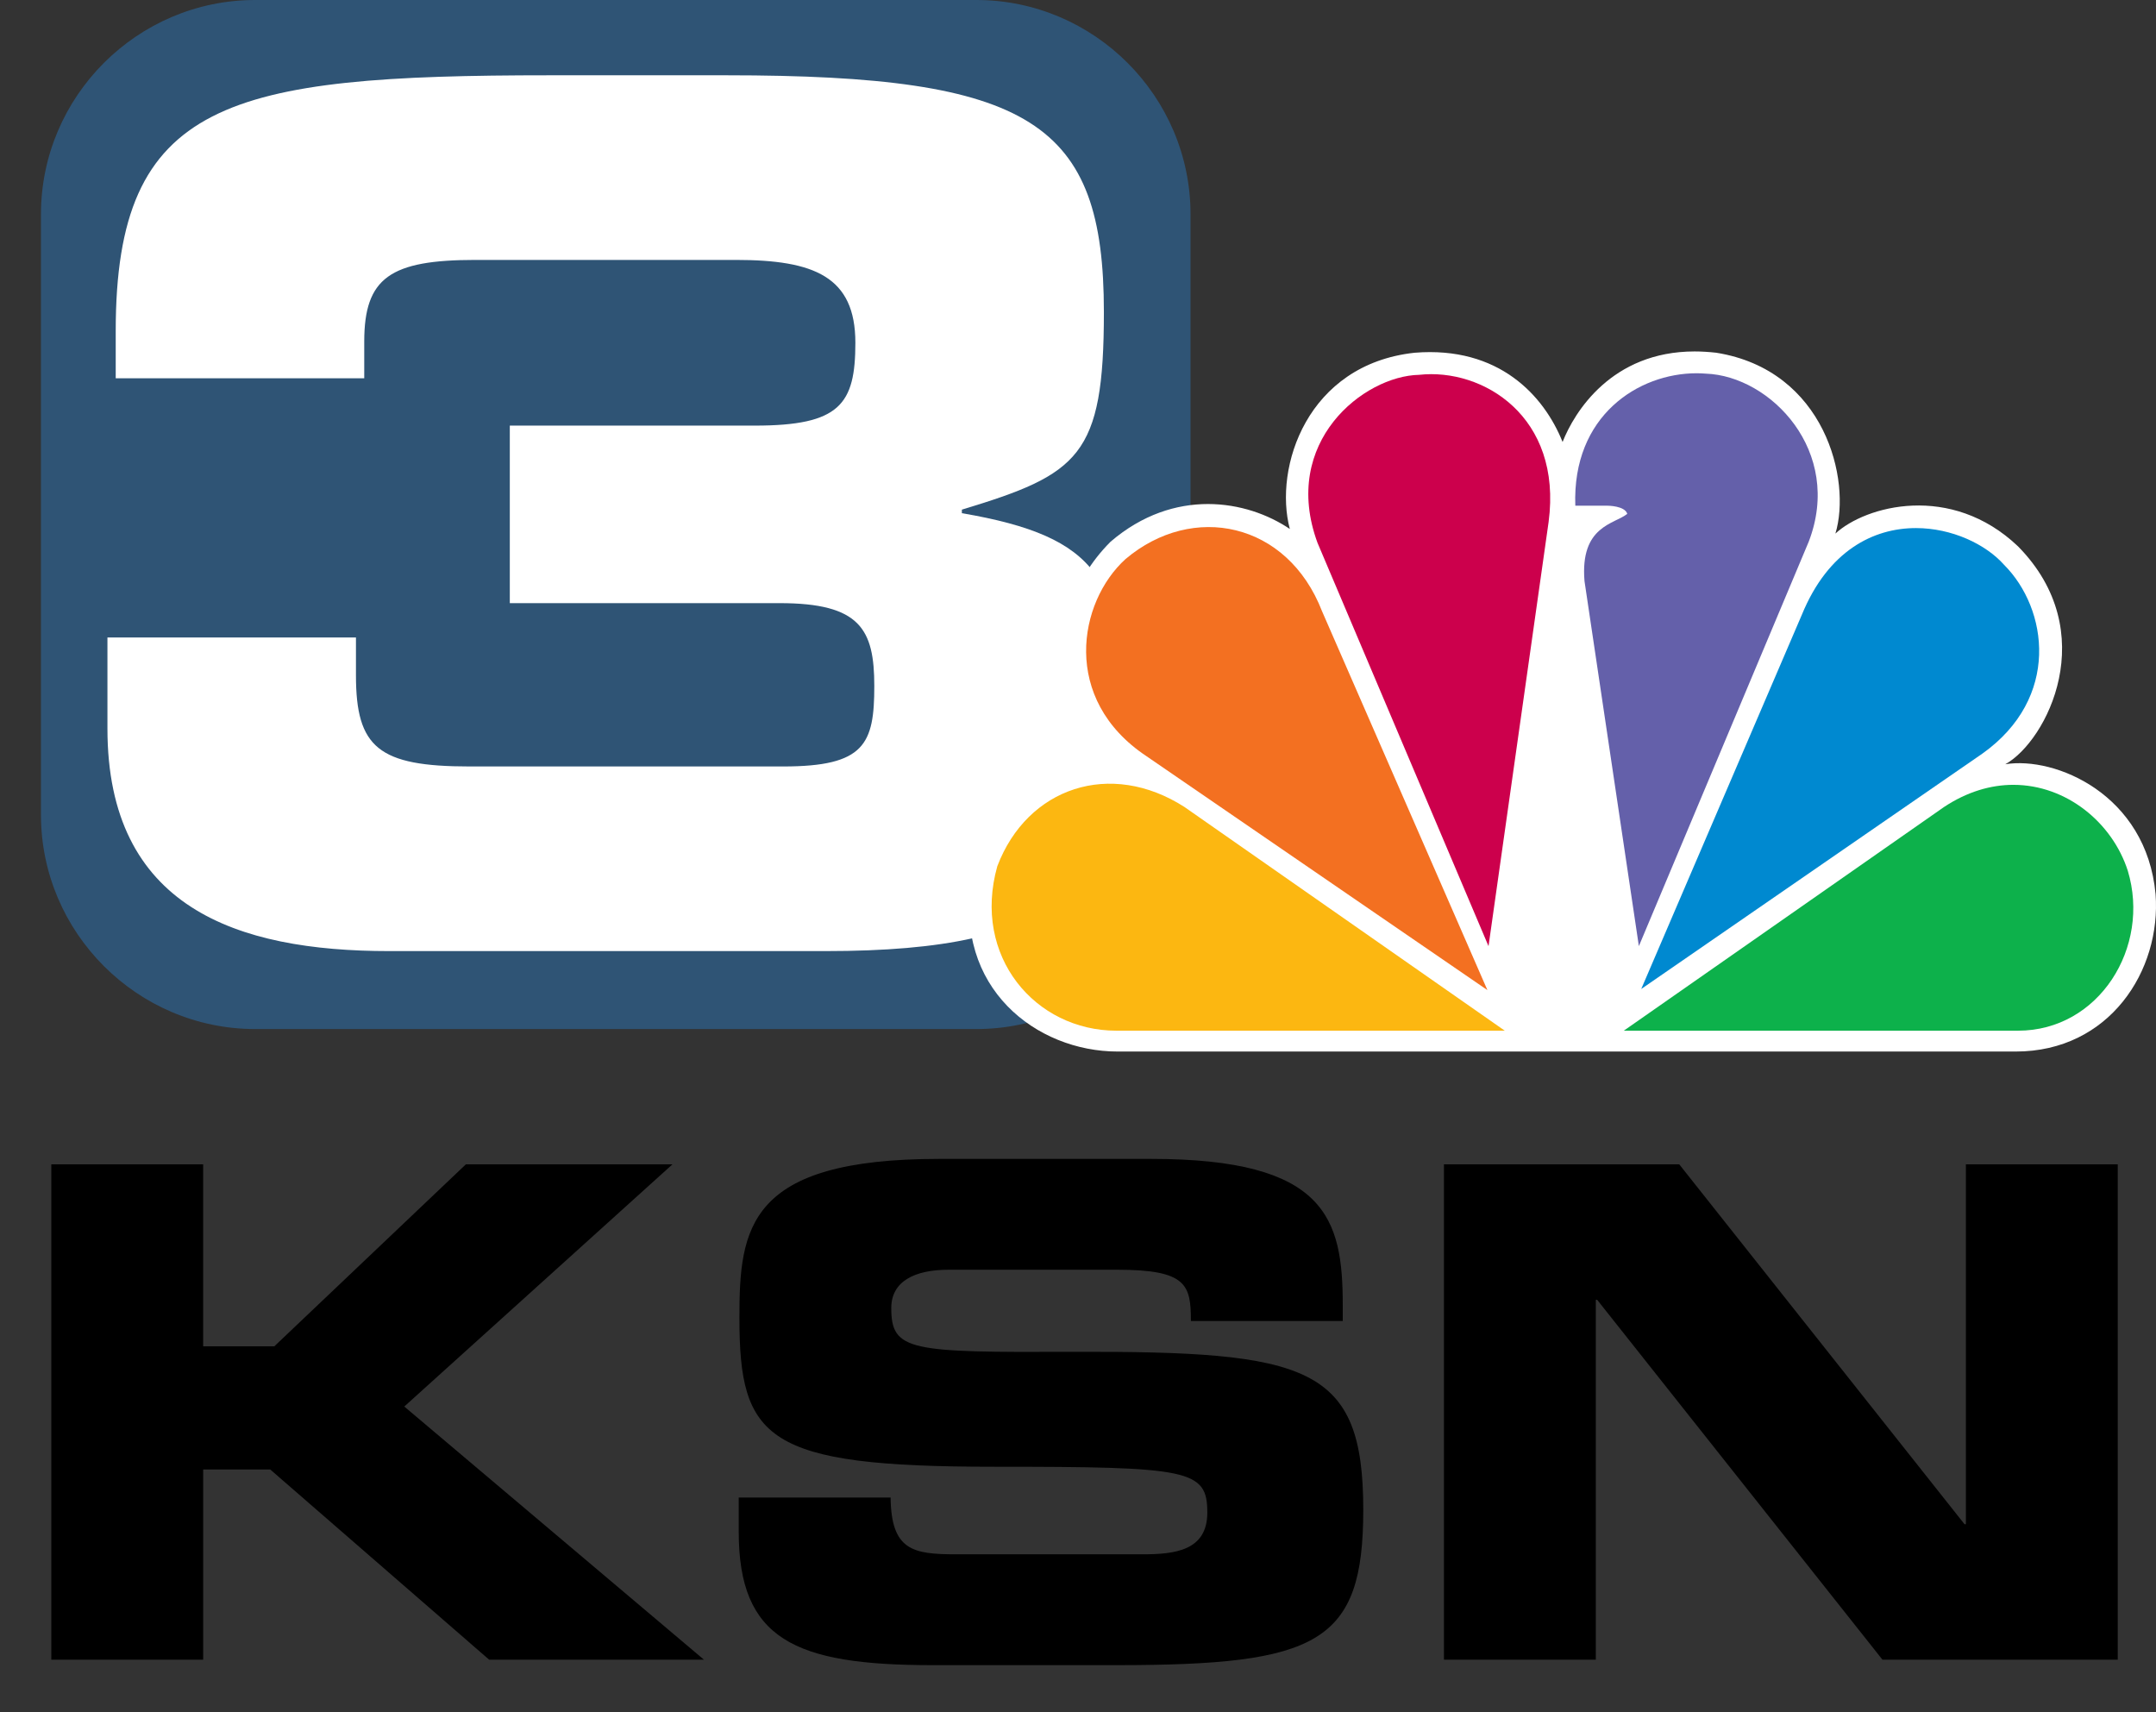 <?xml version="1.0" encoding="utf-8"?>
<!-- Generator: Adobe Illustrator 24.1.0, SVG Export Plug-In . SVG Version: 6.00 Build 0)  -->
<svg version="1.1" id="Layer_1" xmlns="http://www.w3.org/2000/svg" xmlns:xlink="http://www.w3.org/1999/xlink" x="0px" y="0px"
	 viewBox="0 0 309.233 245.542" style="enable-background:new 0 0 309.233 245.542;" xml:space="preserve">
<rect x="0" y="0" width="309.233" height="245.542" fill="#333333" stroke="none"/>
<style type="text/css">
	.st0{fill:#2F5475;}
	.st1{fill:#FFFFFF;}
	.st2{fill:#F37021;}
	.st3{fill:#CC004C;}
	.st4{fill:#6460AA;}
	.st5{fill:#0089D0;}
	.st6{fill:#0DB14B;}
	.st7{fill:#FCB711;}
</style>
<path class="st0" d="M140.031,147.584H36.601c-16.899,0-30.725-13.826-30.725-30.725v-86.134
	C5.876,13.826,19.702,0,36.601,0H140.031c16.899,0,30.725,13.826,30.725,30.725v86.134
	C170.756,133.758,156.93,147.584,140.031,147.584z"/>
<g>
	<path class="st1" d="M15.41,91.423h35.645v5.432c0,10.354,3.226,13.07,16.295,13.07
		h44.981c11.712,0,13.069-3.225,13.069-11.542c0-8.147-2.036-11.882-13.579-11.882
		H73.121V61.04h35.136c12.222,0,14.428-3.055,14.428-11.881
		c0-9.505-5.94-11.882-17.144-11.882H68.199c-12.222,0-15.956,2.546-15.956,11.712
		v5.262H16.597V47.46c0-33.099,16.126-36.663,62.295-36.663h25.291
		c43.792,0,54.146,6.789,54.146,33.947c0,20.708-3.564,23.254-20.369,28.347v0.509
		c19.859,3.395,23.085,9.675,23.085,29.195c0,24.273-8.487,33.608-42.604,33.608
		H55.807c-21.896,0-40.397-6.28-40.397-31.911V91.423z"/>
</g>
<g>
	<g>
		<g>
			<path id="path3113_3_" class="st1" d="M224.12,63.387c-2.654-6.625-9.118-13.781-21.225-12.798
				c-15.423,1.677-20.229,16.457-17.898,25.275
				c-6.143-4.159-16.587-5.989-25.704,1.821
				c-11.771,11.8-5.475,27.757,0.996,31.585
				c-7.132-0.661-18.403,4.159-20.896,16.764
				c-2.653,15.651,9.279,24.775,20.896,24.775h128.829
				c13.434,0,20.888-11.622,20.052-22.583c-1.318-14.305-14.408-19.794-21.549-18.618
				c5.966-3.328,13.934-18.963,1.818-31.255
				c-9.617-9.147-21.877-5.819-26.188-1.829c2.324-7.642-1.486-23.438-17.085-25.936
				c-1.078-0.12-2.116-0.185-3.106-0.185
				C231.154,50.404,225.8,59.108,224.12,63.387"/>
			<path id="path3115_3_" class="st2" d="M161.438,80.175c-6.802,6.157-9.277,20.109,2.984,28.264
				l48.915,33.559l-23.718-54.336C184.65,74.84,171.054,72.044,161.438,80.175"/>
			<path id="path3117_3_" class="st3" d="M203.544,53.757c-7.951,0.162-19.89,9.63-14.577,24.089
				l24.53,57.851l8.62-60.849C224.112,59.728,212.67,52.749,203.544,53.757"/>
			<path id="path3119_3_" class="st4" d="M225.945,72.528h4.638c0,0,2.477,0,2.814,1.168
				c-1.825,1.491-6.793,1.677-6.134,9.64l7.798,52.353l24.363-58.004
				c4.983-12.951-5.477-23.767-14.755-24.098c-0.433-0.031-0.868-0.056-1.318-0.056
				C235.022,53.531,225.479,59.584,225.945,72.528"/>
			<path id="path3121_3_" class="st5" d="M258.443,88.154l-23.043,53.685l48.901-33.736
				c11.272-7.995,9.454-20.778,3.145-27.096
				c-2.645-2.974-7.502-5.271-12.648-5.271
				C268.719,75.734,262.214,78.959,258.443,88.154"/>
			<path id="path3123_3_" class="st6" d="M278.825,115.742l-45.924,32.077h56.545
				c11.601,0,19.056-11.962,15.742-22.938c-2.22-6.899-8.787-12.315-16.409-12.323
				C285.571,112.559,282.168,113.526,278.825,115.742"/>
			<path id="path3125_3_" class="st7" d="M160.12,147.819h55.711l-45.935-32.077
				c-10.612-6.818-22.545-2.829-26.852,8.486
				C139.392,137.18,148.509,147.819,160.12,147.819"/>
		</g>
	</g>
</g>
<g>
	<path d="M7.358,166.989h21.781v26.099H39.344l27.472-26.099h29.631l-38.461,34.732
		l42.974,36.302H70.151l-31.396-27.276h-9.615v27.276h-21.781V166.989z"/>
	<path d="M105.956,214.771h21.781c0.098,7.555,3.14,8.144,9.419,8.144h26.687
		c4.611,0,9.321-0.491,9.321-5.985c0-6.181-2.551-6.573-30.611-6.573
		c-32.77,0-36.499-3.925-36.499-21.389c0-12.853,1.177-22.762,28.649-22.762h30.415
		c25.117,0,27.472,8.536,27.472,20.996v2.257h-21.781
		c0-5.2-0.589-7.358-10.596-7.358h-24.136c-4.906,0-8.242,1.668-8.242,5.494
		c0,6.181,2.649,6.377,26,6.279c33.849-0.098,41.698,1.962,41.698,22.665
		c0,19.132-6.476,22.272-35.419,22.272h-26.393c-19.819,0-27.766-3.729-27.766-19.132
		V214.771z"/>
	<path d="M207.104,166.989h33.751l40.914,51.608h0.196v-51.608h21.781v71.035h-33.751
		l-40.914-51.608h-0.196v51.608h-21.781V166.989z"/>
</g>
</svg>
